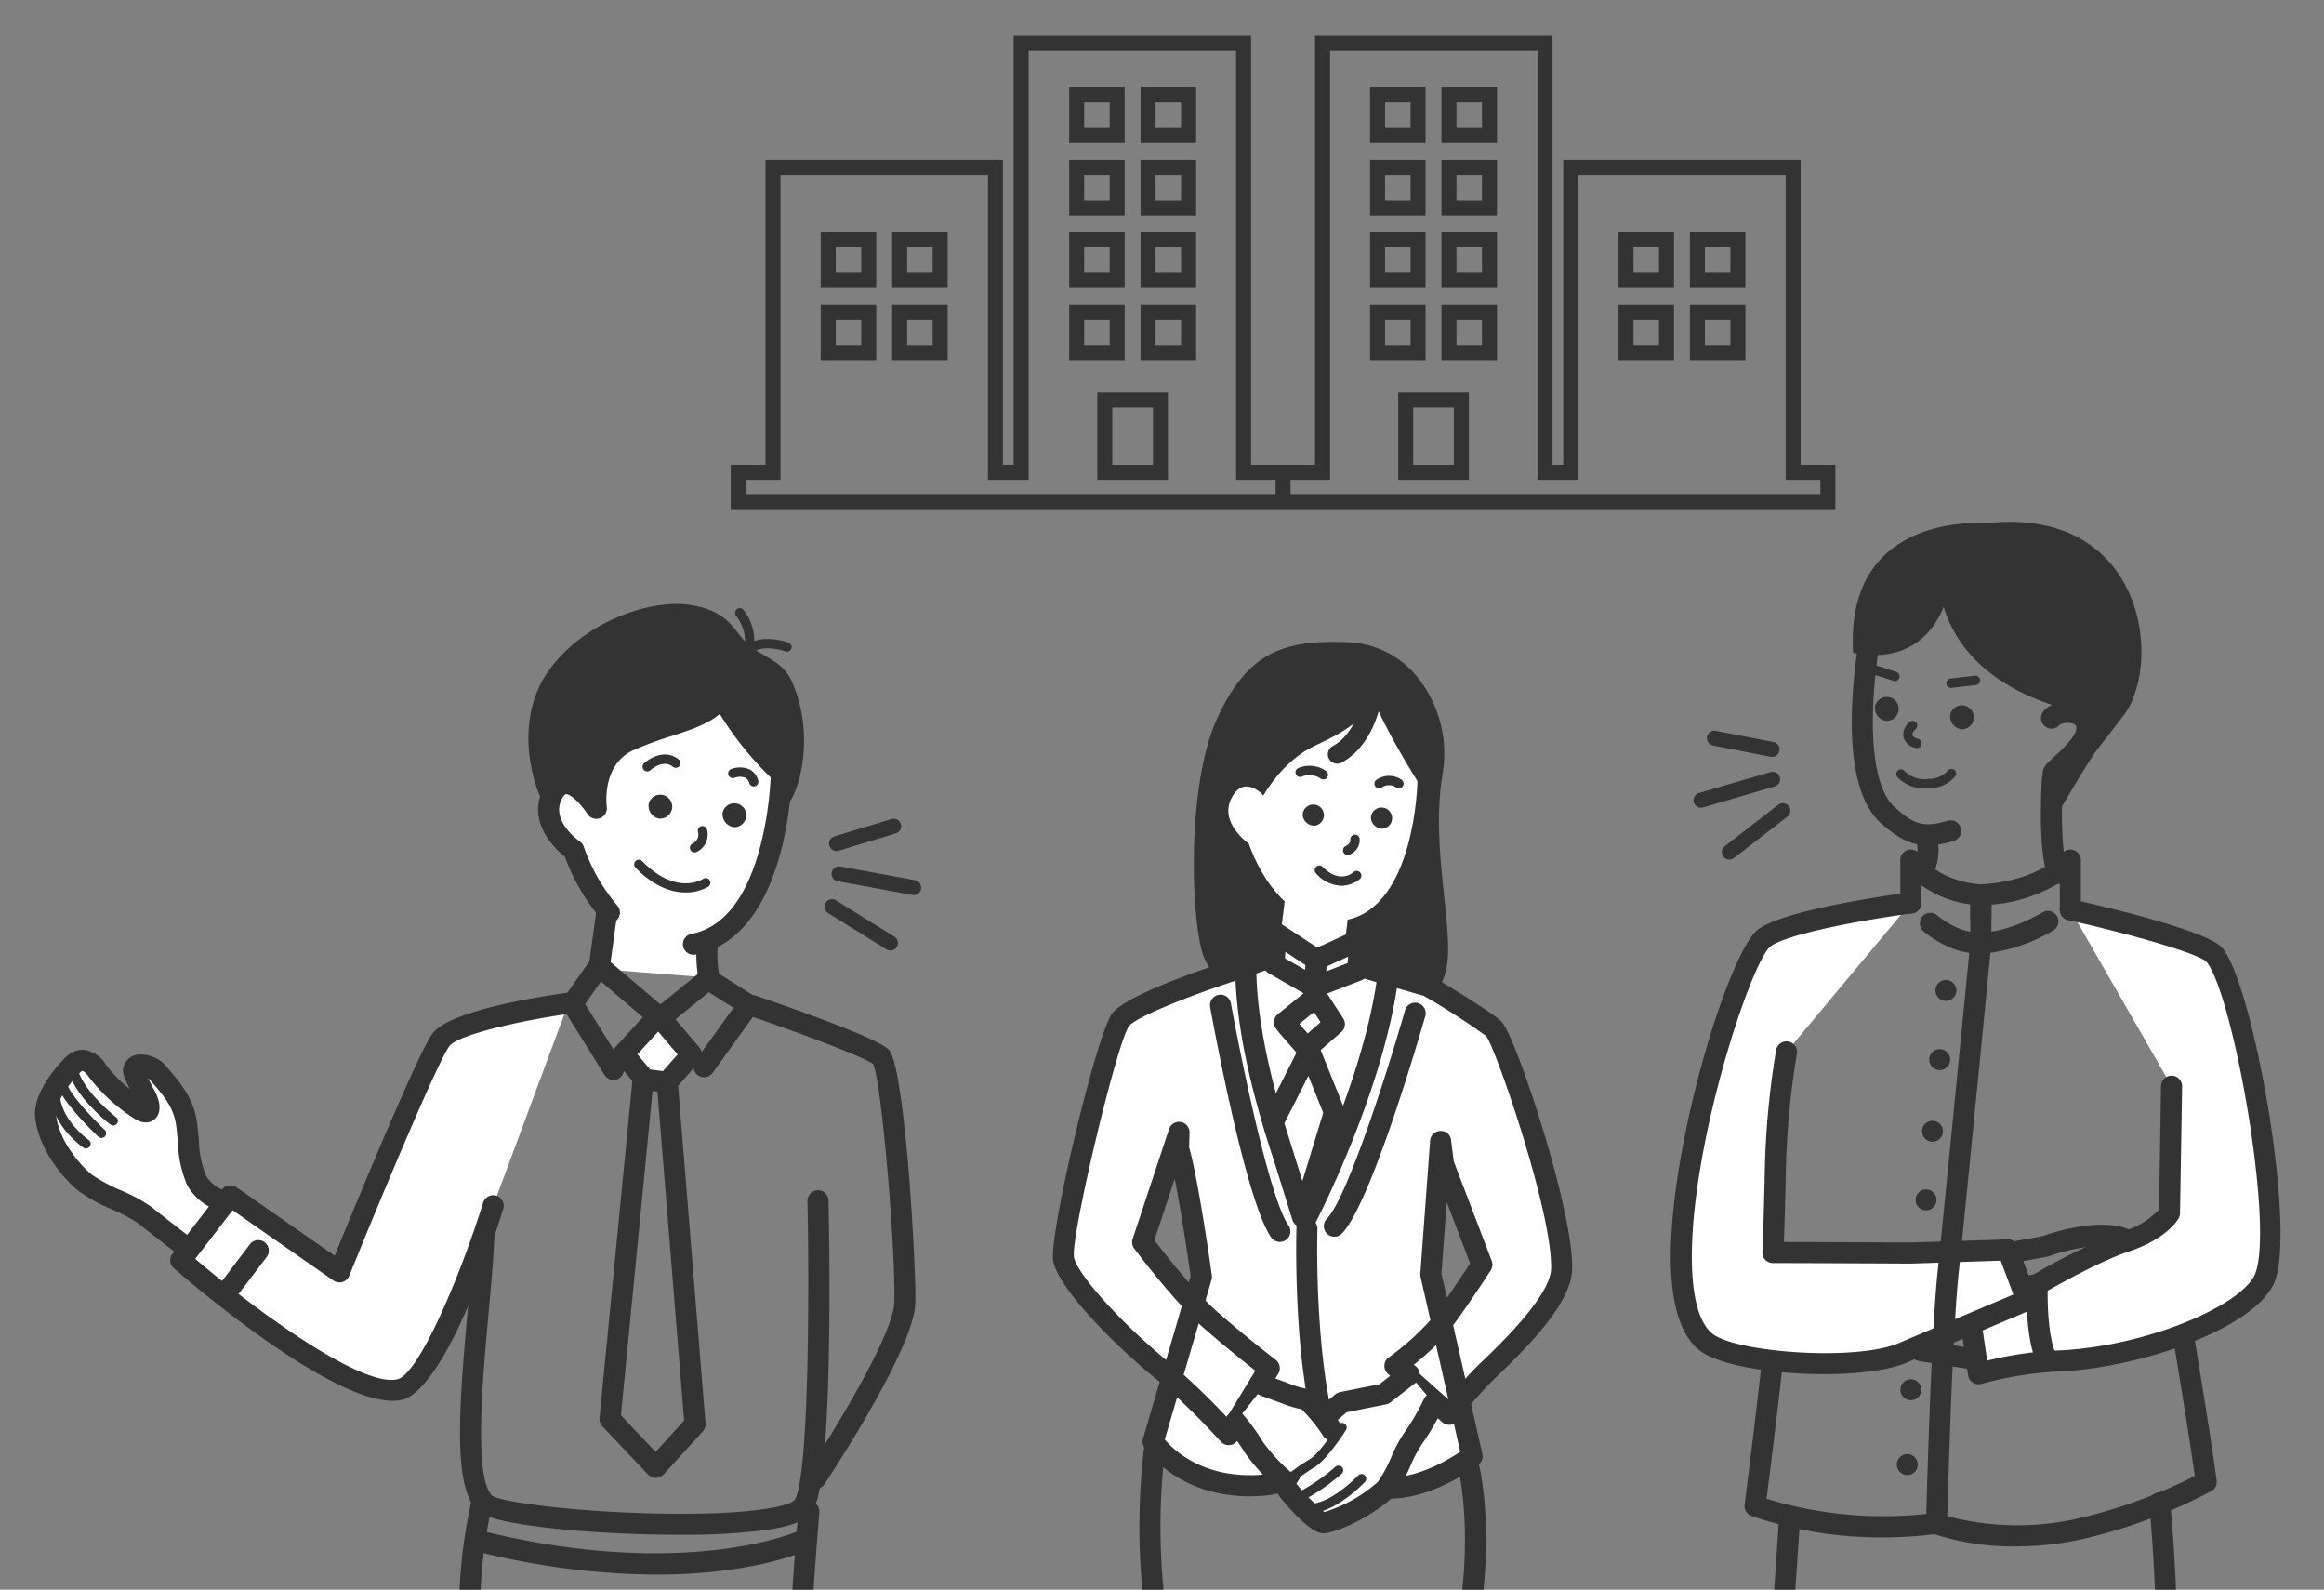 <?xml version="1.0" encoding="UTF-8"?> <svg xmlns="http://www.w3.org/2000/svg" width="310" height="212" viewBox="0 0 310 212"><rect x="0" y="0" width="310" height="212" fill="#808080" stroke="none"/><defs><style> .a { fill: #333; } .b, .d { fill: #fff; } .c { fill: none; } .d { stroke: #333; stroke-linecap: round; stroke-linejoin: round; stroke-width: 2px; } </style></defs><title>parts8</title><g><path class="a" d="M215.89,38.386h7.404V30.981h-7.404Zm2-5.404h3.404v3.404h-3.404Z"></path><path class="a" d="M186.507,64.003h9.424V52.366h-9.424Zm2-9.637h5.424v7.637h-5.424Z"></path><path class="a" d="M215.89,48.045h7.404V40.642h-7.404Zm2-5.403h3.404v3.403h-3.404Z"></path><path class="a" d="M225.416,48.045h7.404V40.642H225.416Zm2-5.403h3.404v3.403H227.416Z"></path><path class="a" d="M240.191,62.003V21.321H208.519V62.003h-1.428V4.776H175.418V62.003h-8.536V4.776H135.209V62.003h-1.428V21.321H102.108V62.003H97.475v5.896H244.825V62.003Zm-70.041,3.896H99.475V64.003h4.634V23.321h27.673V64.003H137.209V6.776h27.673V64.003h5.269Zm72.675,0H172.15V64.003H177.418V6.776h27.673V64.003h5.428V23.321h27.673V64.003h4.634Z"></path><path class="a" d="M192.28,19.065h7.403v-7.404h-7.403Zm2-5.404h3.403v3.404h-3.403Z"></path><path class="a" d="M192.28,48.045h7.403V40.642h-7.403Zm2-5.403h3.403v3.403h-3.403Z"></path><path class="a" d="M190.157,30.981h-7.404v7.404h7.404Zm-2,5.404h-3.404V32.981h3.404Z"></path><path class="a" d="M190.157,21.321h-7.404v7.404h7.404Zm-2,5.404h-3.404v-3.404h3.404Z"></path><path class="a" d="M190.157,40.642h-7.404v7.403h7.404Zm-2,5.403h-3.404V42.642h3.404Z"></path><path class="a" d="M192.28,38.386h7.403V30.981h-7.403Zm2-5.404h3.403v3.404h-3.403Z"></path><path class="a" d="M225.416,38.386h7.404V30.981H225.416Zm2-5.404h3.404v3.404H227.416Z"></path><path class="a" d="M192.28,28.726h7.403v-7.404h-7.403Zm2-5.404h3.403v3.404h-3.403Z"></path><path class="a" d="M190.157,11.661h-7.404v7.404h7.404Zm-2,5.404h-3.404v-3.404h3.404Z"></path><path class="a" d="M119.006,38.386h7.404V30.981h-7.404Zm2-5.404h3.404v3.404h-3.404Z"></path><path class="a" d="M109.479,38.386h7.404V30.981h-7.404Zm2-5.404h3.404v3.404h-3.404Z"></path><path class="a" d="M109.479,48.045h7.404V40.642h-7.404Zm2-5.403h3.404v3.403h-3.404Z"></path><path class="a" d="M119.006,48.045h7.404V40.642h-7.404Zm2-5.403h3.404v3.403h-3.404Z"></path><path class="a" d="M152.143,48.045h7.404V40.642h-7.404Zm2-5.403h3.404v3.403h-3.404Z"></path><path class="a" d="M152.143,28.726h7.404v-7.404h-7.404Zm2-5.404h3.404v3.404h-3.404Z"></path><path class="a" d="M152.143,38.386h7.404V30.981h-7.404Zm2-5.404h3.404v3.404h-3.404Z"></path><path class="a" d="M150.021,11.661h-7.404v7.404h7.404Zm-2,5.404h-3.404v-3.404h3.404Z"></path><path class="a" d="M146.37,64.003H155.793V52.366h-9.423Zm2-9.637H153.793v7.637h-5.423Z"></path><path class="a" d="M152.143,19.065h7.404v-7.404h-7.404Zm2-5.404h3.404v3.404h-3.404Z"></path><path class="a" d="M150.021,21.321h-7.404v7.404h7.404Zm-2,5.404h-3.404v-3.404h3.404Z"></path><path class="a" d="M150.021,30.981h-7.404v7.404h7.404Zm-2,5.404h-3.404V32.981h3.404Z"></path><path class="a" d="M150.021,40.642h-7.404v7.403h7.404Zm-2,5.403h-3.404V42.642h3.404Z"></path></g><path class="a" d="M251.233,205.016a52.588,52.588,0,0,1-17.638-2.868,1.406,1.406,0,0,1-.884-1.489c.013-.097,1.254-9.744,2.234-18.452a1.405,1.405,0,0,1,2.793.314c-.785,6.972-1.737,14.542-2.095,17.358a53.768,53.768,0,0,0,22.092,1.925,1.405,1.405,0,1,1,.348,2.789A55.35,55.35,0,0,1,251.233,205.016Z"></path><path class="a" d="M257.16,112.732c-2.359.001-4.067-1.039-6.165-2.865-2.901-2.527-4.229-7.756-3.947-15.541a73.769,73.769,0,0,1,1.2-10.614,1.405,1.405,0,0,1,2.756.553c-1.037,5.183-2.729,19.506,1.837,23.483,2.355,2.05,3.564,2.729,6.956,1.709a1.405,1.405,0,0,1,.809,2.691A12.021,12.021,0,0,1,257.16,112.732Z"></path><path class="a" d="M256.892,105.136a4.9,4.9,0,0,1-3.81-1.519.625.625,0,1,1,.979-.779,3.8,3.8,0,0,0,3.219,1.034,3.375,3.375,0,0,0,2.525-1.082.625.625,0,0,1,1.024.716,4.549,4.549,0,0,1-3.467,1.614C257.2,105.131,257.044,105.136,256.892,105.136Z"></path><path class="a" d="M255.701,99.765a.588.588,0,0,1-.13-.014,2.087,2.087,0,0,1-1.685-1.519,2.208,2.208,0,0,1,.855-1.963.625.625,0,1,1,.771.984c-.001.001-.456.382-.393.778.048.296.602.474.708.496a.625.625,0,0,1-.128,1.236Z"></path><path class="a" d="M260.243,91.736a.625.625,0,0,1-.071-1.246l3.262-.382a.625.625,0,1,1,.145,1.242l-3.262.382A.614.614,0,0,1,260.243,91.736Z"></path><path class="a" d="M252.761,90.819a.608.608,0,0,1-.189-.029l-2.615-.832a.625.625,0,0,1,.379-1.191l2.615.832a.625.625,0,0,1-.189,1.221Z"></path><path class="a" d="M260.138,95.3a1.599,1.599,0,1,1,1.52,1.959A1.741,1.741,0,0,1,260.138,95.3Z"></path><path class="a" d="M250.11,94.178a1.599,1.599,0,1,1,1.52,1.959A1.741,1.741,0,0,1,250.11,94.178Z"></path><path class="a" d="M274.535,117.877a1.406,1.406,0,0,1-1.277-.817c-1.465-3.179-.95-12.211-.887-13.229a1.405,1.405,0,0,1,2.805.174c-.223,3.578-.247,9.968.635,11.88a1.405,1.405,0,0,1-1.275,1.993Z"></path><path class="a" d="M273.875,104.524a1.406,1.406,0,0,1-1.389-1.632c.112-.684.595-1.127,1.558-2.009.946-.866,2.914-2.67,2.914-3.753a.526.526,0,0,0-.327-.577,2.367,2.367,0,0,0-1.892.091,1.372,1.372,0,0,1-1.946.23,1.434,1.434,0,0,1-.233-1.997c.887-1.152,3.104-1.631,4.841-1.04a3.356,3.356,0,0,1,2.368,3.293c0,2.319-2.303,4.429-3.826,5.825-.292.268-.646.593-.795.756A1.406,1.406,0,0,1,273.875,104.524Zm1.385-1.179v0Z"></path><path class="a" d="M256.555,117.422a1.406,1.406,0,0,1-1.256-2.033,4.84,4.84,0,0,0,.429-2.726,1.409,1.409,0,0,1,1.117-1.638,1.395,1.395,0,0,1,1.641,1.1,7.504,7.504,0,0,1-.673,4.52A1.404,1.404,0,0,1,256.555,117.422Z"></path><path class="a" d="M265.036,176.911a1.406,1.406,0,0,1-1.405-1.38l-.141-7.88a1.406,1.406,0,0,1,1.16-1.409l7.718-1.369c1.155-.413,7.372-2.502,11.348-1.038a1.404,1.404,0,0,1,.647,2.149l-.51.695a1.398,1.398,0,0,1-.459.402L265.71,176.739A1.411,1.411,0,0,1,265.036,176.911Zm1.285-8.111.078,4.36,12.753-6.964a26.443,26.443,0,0,0-5.935,1.357,1.333,1.333,0,0,1-.239.065Z"></path><g><path class="b" d="M276.164,121.318s17.361,3.902,19.185,5.997c3.779,4.339,9.585,36.57,6.718,43.2-2.239,5.178-16.549,10.659-28.074,11.008a49.817,49.817,0,0,0-10.077,1.679l-1.54-10.357,9.377-1.54s7.138-4.199,11.756-5.738,5.878-3.779,5.878-3.779l.28-16.935"></path><path class="a" d="M263.916,184.608a1.404,1.404,0,0,1-1.39-1.199l-1.539-10.356a1.405,1.405,0,0,1,1.162-1.593l9.121-1.498a80.052,80.052,0,0,1,11.796-5.727,10.806,10.806,0,0,0,4.925-2.914l.272-16.49a1.405,1.405,0,0,1,2.811.047l-.28,16.936a1.405,1.405,0,0,1-.181.665c-.156.278-1.67,2.761-6.658,4.423-4.424,1.475-11.419,5.575-11.489,5.616a1.41,1.41,0,0,1-.484.176l-8.012,1.315,1.107,7.446a47.009,47.009,0,0,1,8.874-1.335c12.028-.365,25.021-5.986,26.826-10.162,2.651-6.13-2.932-37.637-6.487-41.72-1.104-1.114-10.432-3.75-18.435-5.549a1.405,1.405,0,1,1,.617-2.742c5.354,1.204,18.017,4.241,19.937,6.445,4.149,4.766,9.979,37.671,6.948,44.681-2.662,6.155-18.217,11.519-29.321,11.855a48.617,48.617,0,0,0-9.739,1.627A1.405,1.405,0,0,1,263.916,184.608Z"></path></g><g><path class="b" d="M271.754,171.307s-.28,6.858,1.26,9.937"></path><path class="a" d="M273.015,182.649a1.404,1.404,0,0,1-1.258-.776c-1.654-3.308-1.438-9.885-1.407-10.624a1.405,1.405,0,0,1,2.809.114c-.073,1.81-.016,6.997,1.112,9.252a1.405,1.405,0,0,1-1.256,2.034Z"></path></g><g><path class="b" d="M254.679,168.485s1.12,8.701-.84,11.92"></path><path class="a" d="M253.838,181.81a1.405,1.405,0,0,1-1.199-2.136c1.241-2.038,1.056-7.835.646-11.01a1.405,1.405,0,1,1,2.787-.359c.121.941,1.121,9.293-1.033,12.83A1.405,1.405,0,0,1,253.838,181.81Z"></path></g><g><line class="b" x1="263.216" y1="181.244" x2="256.219" y2="180.124"></line><path class="a" d="M263.219,182.649a1.448,1.448,0,0,1-.224-.018l-6.998-1.12a1.405,1.405,0,1,1,.443-2.775l6.998,1.12a1.405,1.405,0,0,1-.22,2.793Z"></path></g><path class="a" d="M264.792,69.79s-18.773-1.647-17.598,17.289c4.963.973,9.737-.449,12.073-6.137,3.443,11.376,17.214,14.52,23.727,14.828C288.682,89.025,286.36,67.32,264.792,69.79Z"></path><path class="a" d="M278.364,93.429s1.186,3.984-.835,6.489-3.44,4.598-3.44,4.598l.446,3.895s4.192-7.18,5.24-8.492,3.22-4.148,3.22-4.148Z"></path><g><path class="b" d="M254.89,120.411s-16.067,2.089-19.541,4.665c-4.199,3.115-17.117,46.702-7.74,53.931,3.567,2.75,20.072,4.026,26.23,1.398,3.207-1.369,16.515-6.998,16.515-6.998l-2.519-6.718-13.016.42s-12.596-.069-18.335-.069c0,0,.14-2.123.327-10.894a110.622,110.622,0,0,1,1.493-15.862"></path><path class="a" d="M243.299,183.256c-6.722,0-13.963-1.145-16.547-3.136-2.639-2.034-3.945-6.393-3.884-12.956.146-15.67,7.902-40.441,11.645-43.217,3.661-2.716,18.516-4.711,20.197-4.93a1.405,1.405,0,0,1,.361,2.787c-6.072.789-16.569,2.682-18.885,4.399-2.482,1.842-10.363,25.326-10.509,40.986-.052,5.556.913,9.257,2.789,10.703,3.226,2.485,19.103,3.659,24.82,1.219,2.608-1.114,11.897-5.045,15.278-6.475l-1.692-4.513-12.009.388h-.001c-.178,0-12.672-.068-18.379-.068a1.405,1.405,0,0,1-1.402-1.497c.002-.021.141-2.234.325-10.833a111.093,111.093,0,0,1,1.515-16.086,1.405,1.405,0,0,1,2.764.509,110.504,110.504,0,0,0-1.47,15.638c-.108,5.098-.201,7.952-.26,9.46,6.172.01,16.871.068,16.871.068l12.963-.419a1.363,1.363,0,0,1,1.36.911l2.52,6.718a1.404,1.404,0,0,1-.769,1.787s-13.305,5.628-16.511,6.996C251.891,182.764,247.707,183.256,243.299,183.256Z"></path></g><path class="a" d="M264.229,126.481a1.405,1.405,0,0,1-1.405-1.398c-.001-.155-.019-3.829.028-5.767a1.404,1.404,0,0,1,1.321-1.368c7.914-.467,10.851-4.073,10.879-4.11a1.409,1.409,0,0,1,2.517.86v6.62a1.405,1.405,0,0,1-2.811,0v-3.617a20.572,20.572,0,0,1-9.117,2.946c-.02,1.941-.007,4.391-.007,4.422a1.406,1.406,0,0,1-1.398,1.412Z"></path><path class="a" d="M264.223,123.792l-.048-.001a1.406,1.406,0,0,1-1.357-1.451c0-.009.021-.625.015-1.729a14.584,14.584,0,0,1-6.536-2.541v2.341a1.405,1.405,0,1,1-2.811,0v-5.713a1.405,1.405,0,0,1,2.613-.718c.082.133,2.244,3.519,8.229,3.969a1.406,1.406,0,0,1,1.3,1.374c.037,1.954.001,3.064-.001,3.111A1.405,1.405,0,0,1,264.223,123.792Z"></path><path class="a" d="M268.954,206.222a33.934,33.934,0,0,1-11.132-1.689,1.404,1.404,0,0,1-.908-1.351c.025-1.019.645-25.049,1.546-33.562.726-6.849,4.335-43.704,4.371-44.075a1.384,1.384,0,0,1,1.48-1.266c2.873.176,6.847-1.824,8.127-2.606a1.405,1.405,0,1,1,1.465,2.398,22.543,22.543,0,0,1-8.397,2.991c-.64,6.529-3.601,36.714-4.251,42.855-.784,7.402-1.371,27.449-1.504,32.281a36.628,36.628,0,0,0,16.913.423,68.42,68.42,0,0,0,16.098-5.787c-.285-2.032-1.078-7.452-2.811-17.874a1.405,1.405,0,1,1,2.771-.461c2.298,13.813,2.952,18.894,2.958,18.943a1.404,1.404,0,0,1-.712,1.406,70.097,70.097,0,0,1-17.736,6.524A40.898,40.898,0,0,1,268.954,206.222Z"></path><path class="a" d="M263.585,127.125c-3.619,0-6.877-2.814-7.024-2.943a1.405,1.405,0,0,1,1.85-2.115c.818.71,3.423,2.5,5.647,2.22a1.405,1.405,0,0,1,.344,2.789A6.577,6.577,0,0,1,263.585,127.125Z"></path><circle class="a" cx="259.564" cy="132.089" r="1.4"></circle><circle class="a" cx="258.738" cy="141.307" r="1.4"></circle><circle class="a" cx="257.777" cy="150.861" r="1.4"></circle><circle class="a" cx="256.918" cy="160.017" r="1.4"></circle><circle class="a" cx="254.89" cy="185.334" r="1.4"></circle><circle class="a" cx="254.418" cy="195.316" r="1.4"></circle><g><path class="a" d="M179.86,87.057c-7.918-.344-12.461.839-16.353,9.64-3.959,8.951-3.113,27.258-1.549,30.56,2.102,4.439,6.369,7.746,14.288,6.972s11.447.172,14.46-3.357-1.62-16.294.34-27.911C192.269,95.703,187.779,87.401,179.86,87.057Z"></path><path class="a" d="M174.006,135.747c-7.848,0-11.565-4.188-13.317-7.889-1.761-3.717-2.575-22.44,1.533-31.729,4.125-9.326,9.205-10.849,17.699-10.476h.001a12.47,12.47,0,0,1,9.232,4.748,16.294,16.294,0,0,1,3.276,12.793c-.934,5.531-.325,11.293.212,16.376.611,5.784,1.053,9.964-.869,12.214-2.653,3.107-5.688,3.261-10.284,3.493-1.481.074-3.162.159-5.107.35Q175.135,135.749,174.006,135.747Zm3.686-47.337c-6.305,0-9.705,1.632-12.899,8.855-3.855,8.717-2.889,26.594-1.564,29.39,2.232,4.715,6.562,6.798,12.881,6.175,2.012-.196,3.727-.283,5.239-.359,4.568-.231,6.493-.408,8.289-2.511,1.137-1.332.688-5.589.211-10.095-.528-5.002-1.186-11.228-.188-17.138A13.627,13.627,0,0,0,186.969,92.169a9.617,9.617,0,0,0-7.17-3.709h.001C179.062,88.429,178.36,88.41,177.691,88.41Z"></path></g><g><path class="b" d="M174.329,163.844s-.695,28.824,6.019,33.191,16.015-2.822,16.015-2.822l-5.505-24.259,1.306-17.728.373,2.986,5.132,13.436s-3.732,5.785-5.785,8.304a36.206,36.206,0,0,1-5.818,5.204l7.235,6.449a64.587,64.587,0,0,1,5.301-5.961c3.633-3.467,9.612-9.391,9.704-13.436.186-8.179-7.744-30.697-9.004-31.957s-8.817-5.738-8.817-5.738l-8.129-2.36s-1.673-2.785-1.388-4.778c.42-2.939.56-6.858.56-6.858l-11.197-.42L169.004,127.842,165.23,129.18s-13.933,4.432-15.753,6.811-8.164,28.831-7.604,31.91,7.608,10.353,13.249,14.929a90.855,90.855,0,0,1,8.771,8.491l5.412-8.864s-4.012-3.079-7.838-6.438-9.051-10.357-9.051-10.357l4.852-14.649-.071,2.131c1.304,4.487,3.057,17.136,3.057,17.136l-6.438,21.973s4.435,6.736,14.897,5.787c6.019-.546,7.932-6.466,7.932-6.466"></path><path class="a" d="M185.314,199.855a10.315,10.315,0,0,1-5.732-1.643,8.725,8.725,0,0,1-2.858-3.681,10.367,10.367,0,0,1-7.884,4.909c-11.182,1.017-15.998-6.111-16.198-6.415a1.406,1.406,0,0,1-.175-1.168l2.218-7.568q-.224-.188-.447-.369c-5.3-4.298-13.067-12.032-13.747-15.769-.624-3.432,5.775-30.275,7.871-33.015,1.938-2.534,13.076-6.226,16.443-7.297l2.911-1.032,1.221-9.884a1.44,1.44,0,0,1,1.447-1.232l11.196.42a1.405,1.405,0,0,1,1.352,1.454c-.006.163-.147,4.028-.573,7.007a7.079,7.079,0,0,0,.946,3.392l7.572,2.198a1.387,1.387,0,0,1,.324.141c1.288.763,7.777,4.636,9.095,5.954,1.861,1.861,9.595,25.062,9.415,32.982-.098,4.274-5.18,9.688-10.139,14.42-1.175,1.121-2.391,2.478-3.347,3.597l1.508,6.646a1.403,1.403,0,0,1-.511,1.422C196.911,195.566,191.271,199.854,185.314,199.855Zm-10.986-37.417c.012,0,.023,0,.035.001a1.404,1.404,0,0,1,1.37,1.438c-.26,10.842.972,29.111,5.382,31.979,4.821,3.138,11.491-.785,13.67-2.248l-.851-3.751a1.412,1.412,0,0,1-.506.146,1.381,1.381,0,0,1-1.062-.351l-7.234-6.448a1.403,1.403,0,0,1,.119-2.192,35.073,35.073,0,0,0,5.545-4.948l.007-.008-1.314-5.792a1.406,1.406,0,0,1-.031-.414l1.306-17.729a1.405,1.405,0,0,1,1.365-1.301,1.373,1.373,0,0,1,1.431,1.229l.353,2.818,5.07,13.277a1.404,1.404,0,0,1-.132,1.263c-.135.208-2.924,4.527-5.013,7.319l1.621,7.146c.691-.762,1.436-1.542,2.175-2.247,2.271-2.168,9.185-8.765,9.27-12.451.17-7.515-7.31-29.161-8.653-30.999a93.338,93.338,0,0,0-8.327-5.364l-7.958-2.311a1.402,1.402,0,0,1-.812-.626c-.198-.329-1.92-3.283-1.574-5.701.252-1.765.401-3.924.479-5.308l-8.488-.318-1.169,9.466a1.406,1.406,0,0,1-.926,1.152l-3.773,1.337c-6.541,2.082-14.148,5.089-15.105,6.341-1.629,2.229-7.802,28.142-7.338,30.806.407,2.242,6.198,8.685,12.288,13.709l2.099-7.164c-3.155-3.424-6.187-7.471-6.353-7.692a1.405,1.405,0,0,1-.208-1.282l4.853-14.649a1.405,1.405,0,0,1,2.738.488l-.063,1.912c1.308,4.696,2.965,16.604,3.036,17.115a1.412,1.412,0,0,1-.043.589l-.809,2.759c.55.561,1.089,1.08,1.6,1.528,3.747,3.291,7.727,6.349,7.767,6.38a1.405,1.405,0,0,1,.344,1.847l-5.412,8.864a1.405,1.405,0,0,1-2.247.204c-.034-.038-2.698-3.01-5.833-5.915l-1.648,5.624c1.196,1.423,5.287,5.39,13.223,4.676,4.991-.452,6.655-5.298,6.724-5.504a1.42,1.42,0,0,1,.09-.213c-2.78-9.646-2.529-24.872-2.475-27.116A1.405,1.405,0,0,1,174.328,162.438Zm-16.438,20.905c2.314,2.059,4.469,4.271,5.772,5.656l3.789-6.205c-1.443-1.136-4.236-3.37-6.912-5.721-.211-.185-.425-.38-.642-.583Zm30.388-1.099,4.854,4.327c.015-.019.029-.036.044-.054l-1.618-7.136A39.494,39.494,0,0,1,188.278,182.245Zm3.997-12.397.731,3.225c1.24-1.773,2.484-3.658,3.095-4.592l-3.123-8.178Zm-38.293-4.446c.805,1.05,2.612,3.366,4.59,5.621l.248-.847c-.209-1.479-1.169-8.15-2.125-12.965Z"></path></g><g><path class="b" d="M187.966,183.297l-3.359,2.613-5.598,1.12-2.426,2.053-5.225,8.677a3.477,3.477,0,0,0,.56,1.108c.397.502,3.767,4.28,4.572,4.21,2.146-.187,7.091-2.986,8.397-4.572s2.519-5.318,3.639-6.718a34.247,34.247,0,0,0,2.706-4.665"></path><path class="a" d="M176.512,204.481c-1.921,0-5.541-4.546-5.696-4.742a4.804,4.804,0,0,1-.814-1.615,1.407,1.407,0,0,1,.152-1.09l5.225-8.677a1.411,1.411,0,0,1,.297-.349l2.427-2.052a1.399,1.399,0,0,1,.632-.306l5.272-1.055,3.098-2.409a1.405,1.405,0,1,1,1.725,2.219l-3.359,2.612a1.407,1.407,0,0,1-.587.269l-5.242,1.049-1.974,1.669-4.735,7.864a1.473,1.473,0,0,0,.089.127,29.627,29.627,0,0,0,3.624,3.642,19.062,19.062,0,0,0,7.159-4.025,18.504,18.504,0,0,0,1.786-3.315,18.051,18.051,0,0,1,1.839-3.387,31.688,31.688,0,0,0,2.54-4.402,1.405,1.405,0,0,1,2.527,1.229,34.9,34.9,0,0,1-2.873,4.929,17.331,17.331,0,0,0-1.483,2.814,19.524,19.524,0,0,1-2.167,3.919c-1.495,1.814-6.775,4.854-9.36,5.078C176.578,204.479,176.545,204.481,176.512,204.481Zm.292-2.749Z"></path></g><path class="b" d="M171.264,197.386a25.289,25.289,0,0,1-4.012-4.385,26.23,26.23,0,0,0-2.426-3.359l3.826-4.852,2.799,1.026a12.236,12.236,0,0,0,2.519.746c.933.093,4.199,4.572,4.199,4.572a7.06,7.06,0,0,1-2.519,3.546A19.547,19.547,0,0,1,171.264,197.386Z"></path><g><path class="b" d="M177.702,190.761s-2.799-4.105-3.732-4.199a12.236,12.236,0,0,1-2.519-.746l-2.799-1.026"></path><path class="a" d="M177.703,192.166a1.406,1.406,0,0,1-1.162-.613,22.052,22.052,0,0,0-2.93-3.62,14.278,14.278,0,0,1-2.695-.816l-2.748-1.007a1.405,1.405,0,0,1,.967-2.639l2.799,1.026a10.726,10.726,0,0,0,2.177.667c.474.048,1.585.159,4.753,4.805a1.405,1.405,0,0,1-1.16,2.197Z"></path></g><g><path class="b" d="M164.826,189.642a26.23,26.23,0,0,1,2.426,3.359,25.289,25.289,0,0,0,4.012,4.385"></path><path class="a" d="M171.263,198.791a1.402,1.402,0,0,1-.922-.346,26.36,26.36,0,0,1-4.294-4.722,25.17,25.17,0,0,0-2.279-3.158,1.405,1.405,0,0,1,2.116-1.849,27.545,27.545,0,0,1,2.573,3.562,23.163,23.163,0,0,0,3.729,4.048,1.405,1.405,0,0,1-.924,2.465Z"></path></g><path class="a" d="M173.877,199.971a.625.625,0,0,1-.257-1.195,25.941,25.941,0,0,0,4.513-3.168.625.625,0,1,1,.818.945,26.634,26.634,0,0,1-4.817,3.363A.63.63,0,0,1,173.877,199.971Z"></path><path class="a" d="M171.357,198.384a.625.625,0,0,1-.398-1.107,32.915,32.915,0,0,1,3.73-2.675c1.114-.626,3.116-3.498,3.794-4.552a.625.625,0,1,1,1.051.676c-.266.415-2.648,4.075-4.231,4.966a32.117,32.117,0,0,0-3.547,2.55A.627.627,0,0,1,171.357,198.384Z"></path><path class="a" d="M175.368,201.743a.625.625,0,0,1-.096-1.242c2.744-.43,5.863-3.698,5.895-3.731a.625.625,0,0,1,.908.859c-.14.147-3.448,3.613-6.609,4.106A.556.556,0,0,1,175.368,201.743Z"></path><path class="b" d="M189.076,104.175s-.262,16.748-9.532,18.521c-9.186,1.757-12.968-10.2-12.968-10.2s-4.003-2.749-2.315-6.044,4.276-.368,4.276-.368,2.547-4.664,6.86-6.64,6.273-3.379,7.888-6.15C184.452,96.824,189.076,104.175,189.076,104.175Z"></path><path class="a" d="M173.766,108.644a1.417,1.417,0,1,1,1.641,1.461A1.543,1.543,0,0,1,173.766,108.644Z"></path><path class="a" d="M182.865,109.045a1.417,1.417,0,1,1,1.641,1.461A1.543,1.543,0,0,1,182.865,109.045Z"></path><path class="a" d="M178.923,118.124a4.721,4.721,0,0,1-3.375-1.639.625.625,0,0,1,.891-.877c2.223,2.255,3.923.864,4.11.697a.625.625,0,0,1,.842.925A3.977,3.977,0,0,1,178.923,118.124Z"></path><path class="a" d="M179.766,114.022a.625.625,0,0,1-.273-1.188c.648-.315.64-.738.631-.82a.634.634,0,0,1,.536-.694.606.606,0,0,1,.699.505,2.08,2.08,0,0,1-1.319,2.135A.632.632,0,0,1,179.766,114.022Z"></path><path class="a" d="M183.963,105.134a.625.625,0,0,1-.384-1.119,2.924,2.924,0,0,1,3.363-.033.625.625,0,1,1-.684,1.047,1.674,1.674,0,0,0-1.912-.025A.627.627,0,0,1,183.963,105.134Z"></path><path class="a" d="M176.519,103.948a.627.627,0,0,1-.354-.11,2.601,2.601,0,0,0-2.479-.274.625.625,0,0,1-.547-1.123,3.855,3.855,0,0,1,3.736.368.625.625,0,0,1-.356,1.14Z"></path><g><path class="a" d="M183.006,93.274s-.858,5.303-4.636,7.318"></path><path class="a" d="M178.371,101.843a1.251,1.251,0,0,1-.589-2.354c3.173-1.691,3.982-6.369,3.99-6.416a1.25,1.25,0,0,1,2.468.401c-.039.242-1.006,5.941-5.282,8.222A1.246,1.246,0,0,1,178.371,101.843Z"></path></g><path class="a" d="M174.309,163.676c-.016,0-.031,0-.047-.001a1.406,1.406,0,0,1-1.242-.845c-.331-.764-8.116-18.875-8.257-33.637a1.406,1.406,0,0,1,1.392-1.419h.014a1.405,1.405,0,0,1,1.405,1.392c.103,10.8,4.653,23.911,6.855,29.637,2.57-5.5,7.984-18.066,9.345-29.008a1.405,1.405,0,0,1,2.789.348c-1.855,14.921-10.633,32.051-11.006,32.772A1.405,1.405,0,0,1,174.309,163.676Z"></path><g><polygon class="b" points="181.409 125.308 181.094 129.425 175.306 131.659 175.589 127.972 181.409 125.308"></polygon><path class="a" d="M175.307,133.064a1.406,1.406,0,0,1-1.401-1.513l.282-3.688a1.403,1.403,0,0,1,.816-1.17l5.82-2.663a1.405,1.405,0,0,1,1.986,1.385l-.315,4.116a1.406,1.406,0,0,1-.896,1.203l-5.787,2.234A1.399,1.399,0,0,1,175.307,133.064Zm1.62-4.16-.049.643,2.883-1.113.065-.855Z"></path></g><g><polygon class="b" points="170.242 124.452 169.927 128.569 175.306 131.659 175.589 127.972 170.242 124.452"></polygon><path class="a" d="M175.307,133.064a1.408,1.408,0,0,1-.7-.187l-5.38-3.09a1.407,1.407,0,0,1-.701-1.326l.315-4.117a1.405,1.405,0,0,1,2.174-1.066l5.347,3.52a1.406,1.406,0,0,1,.629,1.281l-.282,3.688a1.405,1.405,0,0,1-1.401,1.298Zm-3.911-5.271,2.68,1.539.05-.642-2.664-1.754Z"></path></g><g><path class="b" d="M175.589,132.878l2.406,3.698-3.686,3.219s-3.032-3.418-2.962-3.458S175.589,132.878,175.589,132.878Z"></path><path class="a" d="M174.31,141.2a1.402,1.402,0,0,1-1.052-.473c-3.424-3.859-3.424-3.859-3.299-4.618a1.412,1.412,0,0,1,.556-.904c.258-.201,2.69-2.19,4.184-3.414a1.404,1.404,0,0,1,2.068.321l2.405,3.698a1.404,1.404,0,0,1-.254,1.824l-3.686,3.219A1.399,1.399,0,0,1,174.31,141.2Zm-.982-4.657c.319.37.705.813,1.11,1.274l1.714-1.497-.886-1.362C174.401,135.666,173.778,136.175,173.327,136.543Z"></path></g><g><polygon class="b" points="174.67 140.075 177.994 148.332 173.739 162.271 169.816 149.667 174.67 140.075"></polygon><path class="a" d="M173.739,163.676a1.406,1.406,0,0,1-1.342-.987l-3.924-12.604a1.407,1.407,0,0,1,.088-1.053l4.854-9.591a1.382,1.382,0,0,1,1.314-.769,1.405,1.405,0,0,1,1.243.879l3.324,8.257a1.409,1.409,0,0,1,.04.935L175.083,162.681a1.405,1.405,0,0,1-1.34.995ZM171.326,149.792l2.4,7.709,2.779-9.104-1.981-4.922Z"></path></g><g><path class="b" d="M188.771,135.117s-7.095,24.691-10.777,28.401"></path><path class="a" d="M177.994,164.923a1.405,1.405,0,0,1-.997-2.396c2.515-2.532,7.611-18.012,10.424-27.798a1.405,1.405,0,0,1,2.701.775c-.736,2.563-7.306,25.149-11.131,29.003A1.401,1.401,0,0,1,177.994,164.923Z"></path></g><g><path class="b" d="M162.809,134.057s4.619,25.472,7.908,30.161"></path><path class="a" d="M170.718,165.623a1.404,1.404,0,0,1-1.151-.599c-3.369-4.802-7.662-28.079-8.141-30.717a1.405,1.405,0,0,1,2.766-.502c1.27,7.001,5.123,25.967,7.676,29.605a1.405,1.405,0,0,1-1.149,2.212Z"></path></g><path class="a" d="M87.524,209.987a100.51,100.51,0,0,1-24.226-3.176,1.405,1.405,0,1,1,.678-2.727c27.057,6.725,42.101.257,42.248.19a1.405,1.405,0,0,1,1.149,2.564C106.952,207.029,100.148,209.987,87.524,209.987Z"></path><path class="a" d="M90.54,204.672c-11.278,0-24.796-1.231-26.825-3.168-3.218-3.071-2.582-13.021-1.332-26.742.53-5.818,1.078-11.834.536-13.394a1.405,1.405,0,0,1,2.654-.922c.707,2.032.332,6.626-.392,14.57-.802,8.794-2.012,22.083.473,24.454,1.052.733,9.387,2.004,20.48,2.331,13.325.396,19.199-.872,19.9-1.818,1.772-2.993,1.968-26.011,1.673-39.814a1.404,1.404,0,0,1,1.374-1.435c.011-.001.021-.001.031-.001a1.404,1.404,0,0,1,1.403,1.375c.131,6.096.644,36.736-2.069,41.315-.782,1.32-2.823,2.142-6.618,2.665A89.222,89.222,0,0,1,90.54,204.672Z"></path><path class="a" d="M91.789,80.637C86.592,79.966,77.771,82.928,73.108,89.552c-4.743,6.738-1.97,15.927-.097,18.413,2.518,3.342,5.871,4.522,15.356,3.939s12.723-1.618,16.332-4.274c1.98-1.457,4.147-9.859.838-16.934-1.298-2.774-4.237-3.177-6.036-5.03C97.802,83.915,96.987,81.307,91.789,80.637Z"></path><g><path class="b" d="M94.561,130.364a17.39,17.39,0,0,1-.165-4.918,32.014,32.014,0,0,0,.22-6.558l-13.229-.476-1.488,10.804"></path><path class="a" d="M94.559,131.77a1.405,1.405,0,0,1-1.379-1.145,18.683,18.683,0,0,1-.174-5.386,29.85,29.85,0,0,0,.269-4.994l-10.669-.383L81.29,129.407a1.405,1.405,0,1,1-2.783-.383l1.488-10.804a1.438,1.438,0,0,1,1.442-1.213l13.229.476a1.407,1.407,0,0,1,1.35,1.284,33.2,33.2,0,0,1-.23,6.886,15.871,15.871,0,0,0,.156,4.45,1.405,1.405,0,0,1-1.383,1.666Z"></path></g><path class="a" d="M81.828,144.016a1.403,1.403,0,0,1-1.193-.663l-5.457-8.765a1.404,1.404,0,0,1,.043-1.551l3.528-5.016a1.406,1.406,0,0,1,2.06-.262l7.284,6.188,5.472-4.445a1.407,1.407,0,0,1,1.637-.097l5.402,3.418a1.405,1.405,0,0,1,.39,2.009L95.04,143.101a1.406,1.406,0,0,1-2.281-1.643l5.082-7.057-3.288-2.08L88.959,136.866a1.405,1.405,0,0,1-1.796-.021l-7.001-5.948-2.107,2.995,4.965,7.976a1.406,1.406,0,0,1-1.191,2.147Z"></path><g><path class="b" d="M81.31,121.711a25.825,25.825,0,0,1-4.775-8.347s-4.928-3.385-2.85-7.441,5.864,1.875,5.864,1.875-.95-6.601,4.359-9.034,10.479-2.708,12.467-6.118c1.436,4.348,7.858,10.475,7.858,10.475s-.323,20.617-11.735,22.8"></path><path class="a" d="M92.498,127.325a1.405,1.405,0,0,1-.262-2.785c9.143-1.748,10.406-17.574,10.57-20.852a44.285,44.285,0,0,1-6.798-8.469c-1.664,1.396-3.941,2.136-6.47,2.955a45.501,45.501,0,0,0-5.045,1.866c-4.305,1.973-3.562,7.501-3.554,7.557a1.406,1.406,0,0,1-2.574.958c-.81-1.261-2.186-2.646-2.841-2.646l-.022.001c-.145.007-.367.264-.567.653-1.484,2.898,2.239,5.534,2.398,5.645a1.422,1.422,0,0,1,.54.731,24.637,24.637,0,0,0,4.483,7.835,1.405,1.405,0,0,1-2.094,1.873,27.065,27.065,0,0,1-4.914-8.41c-2.055-1.587-4.876-5.126-2.915-8.955a3.463,3.463,0,0,1,2.937-2.18,4.471,4.471,0,0,1,2.914,1.148,8.825,8.825,0,0,1,5.039-6.765,48.445,48.445,0,0,1,5.348-1.984c3.04-.986,5.441-1.765,6.491-3.564a1.421,1.421,0,0,1,1.36-.689,1.403,1.403,0,0,1,1.188.957c1.088,3.292,5.778,8.262,7.493,9.898a1.407,1.407,0,0,1,.436,1.038c-.015.889-.483,21.789-12.876,24.158A1.367,1.367,0,0,1,92.498,127.325Z"></path></g><path class="a" d="M86.559,107.068a1.596,1.596,0,1,1,1.324,2.091A1.738,1.738,0,0,1,86.559,107.068Z"></path><path class="a" d="M96.378,108.445a1.596,1.596,0,1,1,1.624,1.868A1.738,1.738,0,0,1,96.378,108.445Z"></path><path class="a" d="M91.44,119.018c-1.746,0-4.099-.675-6.658-3.293a.626.626,0,1,1,.895-.875c4.51,4.616,7.967,2.45,8.111,2.356a.625.625,0,0,1,.692,1.041A5.947,5.947,0,0,1,91.44,119.018Z"></path><path class="a" d="M92.651,113.679a.625.625,0,0,1-.286-1.182,1.312,1.312,0,0,0,.738-1.548.625.625,0,0,1,1.195-.365,2.563,2.563,0,0,1-1.363,3.026A.618.618,0,0,1,92.651,113.679Z"></path><path class="a" d="M100.54,104.876a.626.626,0,0,1-.598-.441,1.104,1.104,0,0,0-.556-.729,2.06,2.06,0,0,0-1.405.021.625.625,0,1,1-.453-1.166,3.275,3.275,0,0,1,2.403.02,2.345,2.345,0,0,1,1.206,1.487.625.625,0,0,1-.414.781A.634.634,0,0,1,100.54,104.876Z"></path><path class="a" d="M86.335,102.88a.625.625,0,0,1-.429-1.08c.84-.79,2.888-1.917,4.629-.522a.625.625,0,0,1-.781.977c-1.341-1.071-2.974.44-2.99.456A.623.623,0,0,1,86.335,102.88Z"></path><g><path class="b" d="M29.986,160.221a5.842,5.842,0,0,1-3.776-2.839c-1.102-2.288-.937-4.851-1.35-7.662s-2.15-4.713-3.555-6.367-3.244-1.692-3.482-.681c-.095.404.837,2.086,1.581,3.492s.744,2.894-.992,1.654a23.403,23.403,0,0,1-5.374-4.961c-1.323-1.902-2.467-1.543-3.059-1.075s-4.217,4.299-3.886,7.111c.443,3.767,3.362,7.276,5.237,8.819s6.284,2.977,7.937,4.299,5.76,4.492,5.76,4.492"></path><path class="a" d="M24.167,167.617s-4.12-3.18-5.78-4.507a20.443,20.443,0,0,0-3.377-1.786,22.92,22.92,0,0,1-4.575-2.525c-1.89-1.557-5.224-5.358-5.739-9.74-.428-3.641,3.764-7.866,4.411-8.378a2.995,2.995,0,0,1,2.298-.645,4.277,4.277,0,0,1,2.785,2.021,16.592,16.592,0,0,0,3.131,3.171c-.787-1.533-1.022-2.214-.865-2.877a2.257,2.257,0,0,1,1.722-1.681,4.475,4.475,0,0,1,4.198,1.774l.227.265c1.425,1.67,3.198,3.746,3.648,6.807.131.889.205,1.736.276,2.556a13.404,13.404,0,0,0,.949,4.702,4.466,4.466,0,0,0,2.804,2.074,1.405,1.405,0,0,1-.577,2.75,7.273,7.273,0,0,1-4.758-3.604,15.657,15.657,0,0,1-1.218-5.678c-.067-.779-.138-1.584-.256-2.391-.333-2.26-1.692-3.852-3.007-5.391l-.229-.27a3.22,3.22,0,0,0-.492-.473c.221.435.468.898.657,1.254l.246.463c.845,1.597.842,2.995-.01,3.739-.541.476-1.51.808-3.041-.285a23.616,23.616,0,0,1-5.712-5.302c-.546-.786-.875-.843-.89-.845a.518.518,0,0,0-.144.068c-.731.593-3.59,3.915-3.363,5.846.412,3.503,3.277,6.698,4.734,7.899a21.892,21.892,0,0,0,3.972,2.145,21.207,21.207,0,0,1,3.95,2.141c1.648,1.319,5.741,4.478,5.741,4.478Zm-4.569-20.721Z"></path></g><path class="a" d="M13.532,151.752a.624.624,0,0,1-.43-.171c-.169-.16-4.152-3.942-5.184-6.233a.625.625,0,1,1,1.141-.514c.931,2.068,4.862,5.802,4.902,5.839a.625.625,0,0,1-.43,1.079Z"></path><path class="a" d="M11.465,153.157a.624.624,0,0,1-.355-.111c-.151-.105-3.728-2.621-4.312-6.37a.624.624,0,0,1,.52-.714.615.615,0,0,1,.714.521c.502,3.213,3.759,5.514,3.791,5.536a.625.625,0,0,1-.357,1.139Z"></path><path class="a" d="M15.103,150.098a.626.626,0,0,1-.379-.128c-.208-.159-5.112-3.943-5.694-7.676a.624.624,0,0,1,.52-.714.616.616,0,0,1,.714.521c.506,3.236,5.173,6.84,5.22,6.875a.625.625,0,0,1-.381,1.122Z"></path><path class="a" d="M108.781,198.586a1.405,1.405,0,0,1-1.17-2.182c3.189-4.815,11.505-18.271,11.673-22.649.241-6.293-1.645-29.245-2.807-31.863-1.271-.929-9.306-3.973-16.528-6.439a1.405,1.405,0,1,1,.908-2.66c4.8,1.64,16.131,5.62,17.682,7.172,2.204,2.203,3.715,29.693,3.554,33.898-.229,5.954-10.921,22.255-12.14,24.095A1.404,1.404,0,0,1,108.781,198.586Zm7.771-56.636h0Zm-.118-.147Z"></path><path class="a" d="M87.473,197.098a1.407,1.407,0,0,1-1.021-.439l-6.105-6.455a1.408,1.408,0,0,1-.378-1.103l4.595-47.123a1.405,1.405,0,0,1,1.077-1.231l2.811-.661a1.405,1.405,0,0,1,1.722,1.255l3.934,48.481a1.405,1.405,0,0,1-.36,1.059L88.513,196.638a1.408,1.408,0,0,1-1.026.46Zm-4.645-8.361,4.624,4.89,3.804-4.186-3.752-46.245-.241.057Z"></path><g><polygon class="b" points="92.245 140.626 88.996 144.334 86.011 143.942 83.15 140.571 87.836 135.444 92.245 140.626"></polygon><path class="a" d="M88.996,145.739a1.46,1.46,0,0,1-.184-.012l-2.985-.394a1.402,1.402,0,0,1-.888-.483l-2.86-3.371a1.405,1.405,0,0,1,.034-1.857l4.686-5.126a1.37,1.37,0,0,1,1.062-.457,1.408,1.408,0,0,1,1.045.495l4.409,5.182a1.405,1.405,0,0,1-.014,1.836l-3.249,3.708A1.404,1.404,0,0,1,88.996,145.739Zm-2.265-3.12,1.703.224,1.954-2.23-2.591-3.044-2.775,3.036Z"></path></g><g><path class="b" d="M75.819,133.791s-14.828,2.039-16.977,4.851-13.56,30.978-13.56,30.978l-14.552-10.142-6.615,8.599S46.164,187.258,53.44,185.274c5.114-1.395,12.347-24.474,12.347-24.474"></path><path class="a" d="M52.372,186.807c-8.605,0-26.994-15.771-29.178-17.671a1.404,1.404,0,0,1-.191-1.916l6.614-8.599a1.402,1.402,0,0,1,1.917-.296l13.108,9.136c2.618-6.426,11.115-27.099,13.083-29.673,2.321-3.035,14.29-4.893,17.902-5.389a1.405,1.405,0,0,1,.383,2.783c-6.855.944-14.942,2.861-16.053,4.312-1.492,1.952-8.815,19.4-13.373,30.651a1.406,1.406,0,0,1-2.106.625l-13.452-9.375L26.041,167.879c8.454,7.2,22.443,17.287,27.029,16.04,2.701-.737,8.008-12.793,11.376-23.539a1.405,1.405,0,1,1,2.682.84c-6.924,22.096-11.944,25.035-13.317,25.41A5.467,5.467,0,0,1,52.372,186.807Z"></path></g><g><line class="b" x1="34.479" y1="166.753" x2="30.289" y2="172.265"></line><path class="a" d="M30.288,173.671a1.405,1.405,0,0,1-1.118-2.256l4.189-5.513a1.406,1.406,0,0,1,2.238,1.701l-4.189,5.513A1.406,1.406,0,0,1,30.288,173.671Z"></path></g><path class="a" d="M99.884,87.481a.624.624,0,0,1-.616-.73,5.625,5.625,0,0,0-1.05-4.596.625.625,0,0,1,.918-.85,6.592,6.592,0,0,1,1.48,4.203c1.833-.747,4.421.13,4.559.178a.625.625,0,1,1-.408,1.182c-.937-.322-3.548-.89-4.362.335A.627.627,0,0,1,99.884,87.481Z"></path><g><path class="c" d="M287.469,212.284c-.233-5.029-.505-9.202-.815-11.68a1.405,1.405,0,0,1,2.789-.35c.319,2.552.598,6.855.837,12.029"></path><path class="c" d="M236.641,212.284c.408-5.994.687-10.141.687-10.141l2.805.189s-.274,4.059-.675,9.952"></path><path class="c" d="M195.027,212.284c1.128-10.364-.585-16.771-.604-16.838a1.405,1.405,0,0,1,2.706-.756c.081.286,1.856,6.833.726,17.594"></path><path class="c" d="M152.407,212.284a89.922,89.922,0,0,1,.2-19.199,1.405,1.405,0,1,1,2.797.266,86.577,86.577,0,0,0-.169,18.933"></path><path class="c" d="M105.688,212.284c.33-5.318.778-10.44.812-10.817a1.405,1.405,0,1,1,2.799.246c-.008.092-.458,5.235-.794,10.571"></path><path class="c" d="M61.279,212.284a70.286,70.286,0,0,1,1.611-12.175,1.405,1.405,0,0,1,2.707.756,66.3,66.3,0,0,0-1.504,11.419"></path><path class="a" d="M240.133,202.332l-2.805-.189s-.28,4.147-.687,10.141h2.817C239.859,206.391,240.133,202.332,240.133,202.332Z"></path><path class="a" d="M287.873,199.035a1.406,1.406,0,0,0-1.22,1.569c.31,2.477.582,6.65.815,11.68h2.811c-.239-5.174-.518-9.477-.837-12.029A1.411,1.411,0,0,0,287.873,199.035Z"></path><path class="a" d="M155.403,193.351a1.405,1.405,0,1,0-2.797-.266,89.922,89.922,0,0,0-.2,19.199h2.828A86.577,86.577,0,0,1,155.403,193.351Z"></path><path class="a" d="M197.13,194.69a1.405,1.405,0,0,0-2.706.756c.019.066,1.732,6.473.604,16.838h2.829C198.986,201.523,197.211,194.977,197.13,194.69Z"></path><path class="a" d="M64.622,199.134a1.406,1.406,0,0,0-1.731.976,70.286,70.286,0,0,0-1.611,12.175h2.814a66.3,66.3,0,0,1,1.504-11.419A1.406,1.406,0,0,0,64.622,199.134Z"></path><path class="a" d="M108.022,200.19A1.413,1.413,0,0,0,106.5,201.467c-.034.378-.482,5.499-.812,10.817h2.817c.335-5.336.785-10.479.794-10.571A1.405,1.405,0,0,0,108.022,200.19Z"></path></g><line class="d" x1="121.879" y1="118.367" x2="111.923" y2="116.536"></line><line class="d" x1="118.773" y1="125.761" x2="110.979" y2="120.913"></line><line class="d" x1="119.208" y1="110.182" x2="111.583" y2="112.497"></line><line class="d" x1="226.901" y1="106.715" x2="236.452" y2="103.923"></line><line class="d" x1="230.683" y1="113.633" x2="237.815" y2="108.108"></line><line class="d" x1="228.689" y1="98.443" x2="236.377" y2="99.94"></line></svg> 